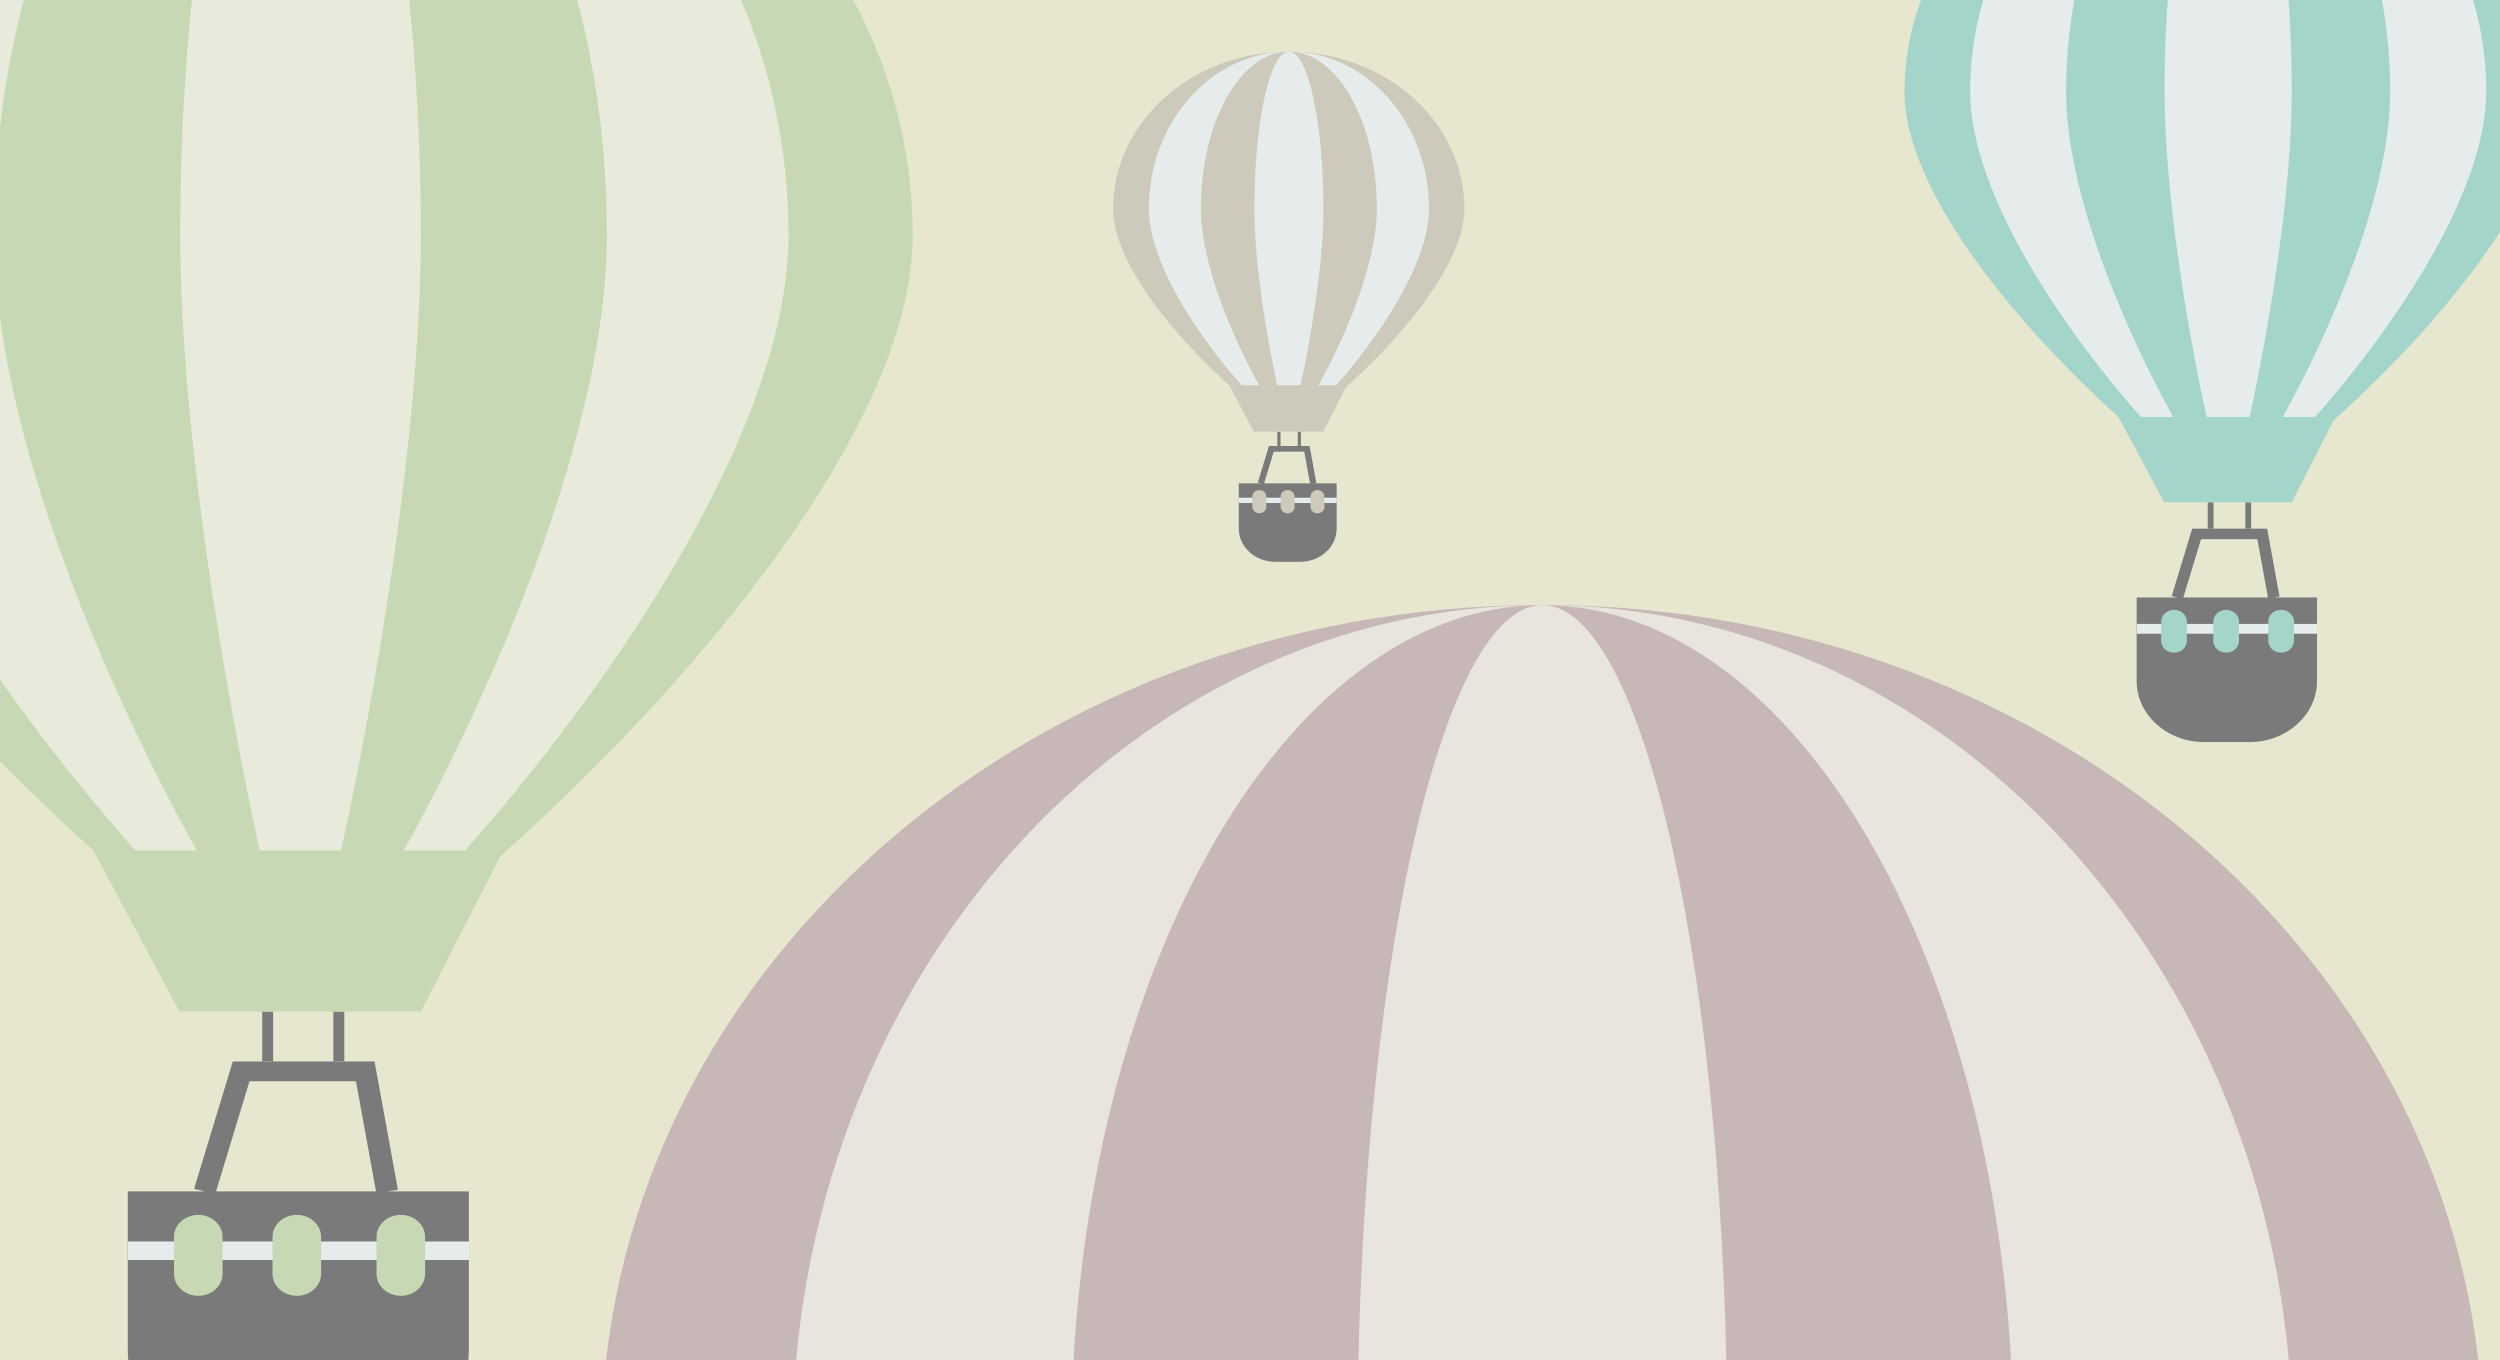 <?xml version="1.0" encoding="UTF-8" standalone="no"?>
<svg
     xmlns:dc="http://purl.org/dc/elements/1.1/"
     xmlns:cc="http://creativecommons.org/ns#"
     xmlns:rdf="http://www.w3.org/1999/02/22-rdf-syntax-ns#"
     xmlns:svg="http://www.w3.org/2000/svg"
     xmlns="http://www.w3.org/2000/svg"
     xmlns:sodipodi="http://sodipodi.sourceforge.net/DTD/sodipodi-0.dtd"
     xmlns:inkscape="http://www.inkscape.org/namespaces/inkscape"
     id="svg2"
     height="2802.273"
     width="5149.999"
     version="1.1"
     viewBox="0 0 5149.892 2802.264"
     inkscape:version="0.48.5 r10040"
     sodipodi:docname="Balloon4-remix02.svg">
    <defs
         id="defs23" />
    <sodipodi:namedview
         pagecolor="#ffffff"
         bordercolor="#666666"
         borderopacity="1"
         objecttolerance="10"
         gridtolerance="10"
         guidetolerance="10"
         inkscape:pageopacity="0"
         inkscape:pageshadow="2"
         inkscape:window-width="640"
         inkscape:window-height="480"
         id="namedview21"
         showgrid="false"
         fit-margin-top="0"
         fit-margin-left="0"
         fit-margin-right="0"
         fit-margin-bottom="0"
         inkscape:zoom="0.12"
         inkscape:cx="2960.235"
         inkscape:cy="389.14949"
         inkscape:current-layer="svg2" />
    <rect
         style="color:#000000;fill:#e6e7ce;fill-opacity:1;fill-rule:nonzero;stroke:none;stroke-width:1;marker:none;visibility:visible;display:inline;overflow:visible;enable-background:accumulate"
         id="rect4201"
         width="5149.984"
         height="2802.264"
         x="-0.046"
         y="2.8421709e-14" />
    <g
         id="g4355"
         transform="matrix(1.16,0,0,1.16,1253.688,-164.709)">
        <g
             transform="matrix(2.301,0,0,2.085,-667.511,-1033.581)"
             id="g3924">
            <g
                 id="g10-9-1-9"
                 style="fill:#7a7a7a;fill-opacity:1"
                 transform="matrix(4.468,0,0,-4.468,-2328.932,3549.074)">
                <path
                     id="path102-1-2-5"
                     d="M 858.18,554.25 861.239,565.358 H 870.964 L 872.799,554.25 H 858.18 z M 873.814,554.25 874.8,554.413 872.661,567.358 H 859.715 L 856.178,554.514 857.144,554.25 H 850.117 V 538.336 C 850.117,531.9 855.334,526.682 861.772,526.682 H 869.623 C 876.059,526.682 881.277,531.9 881.277,538.336 V 554.25 H 873.814 z"
                     inkscape:connector-curvature="0"
                     style="fill:#7a7a7a;fill-opacity:1" />
                <path
                     id="path104-2-0-2"
                     d="M 869.9,567.36 H 868.899 V 572.386 H 869.9 V 567.36 z"
                     inkscape:connector-curvature="0"
                     style="fill:#7a7a7a;fill-opacity:1" />
                <path
                     id="path106-7-6-1"
                     d="M 863.4,567.36 H 862.399 V 572.386 H 863.4 V 567.36 z"
                     inkscape:connector-curvature="0"
                     style="fill:#7a7a7a;fill-opacity:1" />
            </g>
            <path
                 id="path108-0-8-3"
                 d="M 1608.717,1103.593 H 1469.491 V 1095.233 H 1608.717 V 1103.593 z"
                 inkscape:connector-curvature="0"
                 style="color:#000000;fill:#e6ebec;fill-opacity:1;fill-rule:nonzero;stroke-width:1;stroke-linecap:butt;stroke-linejoin:miter;stroke-miterlimit:4;stroke-opacity:1;stroke-dasharray:none;stroke-dashoffset:0;marker:none;visibility:visible;display:inline;overflow:visible;enable-background:accumulate" />
        </g>
        <g
             style="fill:#a3d5cb;fill-opacity:1"
             transform="matrix(2.301,0,0,2.085,1449.354,-1033.581)"
             id="g3956">
            <path
                 style="fill:#a3d5cb;fill-opacity:1;stroke:none"
                 inkscape:connector-curvature="0"
                 d="M 628.402,1109.803 C 628.402,1115.277 623.96,1119.714 618.487,1119.714 613.014,1119.714 608.572,1115.277 608.572,1109.803 V 1093.169 C 608.572,1087.695 613.014,1083.258 618.487,1083.258 623.96,1083.258 628.402,1087.695 628.402,1093.169 V 1109.803 z"
                 id="path112-9-7-0" />
            <path
                 id="path82-5-1-4"
                 d="M 869.858,641.859 C 869.858,777.913 646.417,985.416 620.064,985.416 592.8,985.416 370.266,777.913 370.266,641.859 370.266,505.796 482.103,395.497 620.064,395.497 758.026,395.497 869.858,505.796 869.858,641.859"
                 inkscape:connector-curvature="0"
                 style="fill:#a3d5cb;fill-opacity:1;stroke:none" />
            <path
                 id="path98-2-3-9"
                 d="M 669.151,991.577 H 570.553 L 535.456,919.007 H 702.729 L 669.151,991.577 z"
                 inkscape:connector-curvature="0"
                 style="fill:#a3d5cb;fill-opacity:1;stroke:none" />
            <path
                 style="fill:#a3d5cb;fill-opacity:1;stroke:none"
                 inkscape:connector-curvature="0"
                 d="M 670.849,1109.803 C 670.849,1115.277 666.407,1119.714 660.943,1119.714 655.461,1119.714 651.028,1115.277 651.028,1109.803 V 1093.169 C 651.028,1087.695 655.461,1083.258 660.943,1083.258 666.407,1083.258 670.849,1087.695 670.849,1093.169 V 1109.803 z"
                 id="path116-3-4-9" />
            <path
                 style="fill:#a3d5cb;fill-opacity:1;stroke:none"
                 inkscape:connector-curvature="0"
                 d="M 588.189,1109.803 C 588.189,1115.277 583.747,1119.714 578.274,1119.714 572.801,1119.714 568.359,1115.277 568.359,1109.803 V 1093.169 C 568.359,1087.695 572.801,1083.258 578.274,1083.258 583.747,1083.258 588.189,1087.695 588.189,1093.169 V 1109.803 z"
                 id="path120-6-9-9" />
        </g>
        <path
             id="path86-3-9-6"
             d="M 2875.936,-209.043 C 2813.607,-208.694 2763.118,21.169 2763.118,304.6 2763.118,487.227 2804.751,731.445 2837.755,882.35 L 2914.189,882.35 C 2947.206,731.445 2989.042,487.227 2989.042,304.6 2989.042,21.064 2938.493,-208.864 2876.152,-209.043 2876.128,-209.043 2876.104,-209.043 2876.08,-209.043 2876.033,-209.043 2875.984,-209.043 2875.936,-209.043 z M 2875.936,-209.043 C 2622.962,-208.912 2417.905,21.016 2417.905,304.6 2417.905,487.21 2587.097,731.467 2720.982,882.35 L 2778.578,882.35 C 2694.484,731.459 2588.247,487.225 2588.247,304.6 2588.247,21.03 2717.07,-208.905 2875.936,-209.043 z M 2876.152,-209.043 C 3035.051,-208.973 3163.841,20.988 3163.841,304.6 3163.841,487.225 3057.124,731.459 2973.007,882.35 L 3030.603,882.35 C 3164.538,731.47 3334.399,487.204 3334.399,304.6 3334.399,20.936 3129.215,-209.043 2876.152,-209.043 z"
             style="color:#000000;fill:#e6ebec;fill-opacity:1;fill-rule:nonzero;stroke-width:1;stroke-linecap:butt;stroke-linejoin:miter;stroke-miterlimit:4;stroke-opacity:1;stroke-dasharray:none;stroke-dashoffset:0;marker:none;visibility:visible;display:inline;overflow:visible;enable-background:accumulate"
             inkscape:connector-curvature="0" />
    </g>
    <g
         id="g4301"
         transform="matrix(1.518,0,0,1.518,592.041,-59.991)">
        <g
             transform="matrix(0.954,0,0,0.865,-110.775,-232.461)"
             id="g3924-9">
            <g
                 id="g10-9-1-9-4"
                 style="fill:#7a7a7a;fill-opacity:1"
                 transform="matrix(4.468,0,0,-4.468,-2328.932,3549.074)">
                <path
                     id="path102-1-2-5-78"
                     d="M 858.18,554.25 861.239,565.358 H 870.964 L 872.799,554.25 H 858.18 z M 873.814,554.25 874.8,554.413 872.661,567.358 H 859.715 L 856.178,554.514 857.144,554.25 H 850.117 V 538.336 C 850.117,531.9 855.334,526.682 861.772,526.682 H 869.623 C 876.059,526.682 881.277,531.9 881.277,538.336 V 554.25 H 873.814 z"
                     inkscape:connector-curvature="0"
                     style="fill:#7a7a7a;fill-opacity:1" />
                <path
                     id="path104-2-0-2-4"
                     d="M 869.9,567.36 H 868.899 V 572.386 H 869.9 V 567.36 z"
                     inkscape:connector-curvature="0"
                     style="fill:#7a7a7a;fill-opacity:1" />
                <path
                     id="path106-7-6-1-5"
                     d="M 863.4,567.36 H 862.399 V 572.386 H 863.4 V 567.36 z"
                     inkscape:connector-curvature="0"
                     style="fill:#7a7a7a;fill-opacity:1" />
            </g>
            <path
                 id="path108-0-8-3-0"
                 d="M 1608.717,1103.593 H 1469.491 V 1095.233 H 1608.717 V 1103.593 z"
                 inkscape:connector-curvature="0"
                 style="color:#000000;fill:#e6ebec;fill-opacity:1;fill-rule:nonzero;stroke-width:1;stroke-linecap:butt;stroke-linejoin:miter;stroke-miterlimit:4;stroke-opacity:1;stroke-dasharray:none;stroke-dashoffset:0;marker:none;visibility:visible;display:inline;overflow:visible;enable-background:accumulate" />
        </g>
        <g
             style="fill:#cdc9bb;fill-opacity:1"
             transform="matrix(0.954,0,0,0.865,767.269,-232.461)"
             id="g3956-3">
            <path
                 style="fill:#cdc9bb;fill-opacity:1;stroke:none"
                 inkscape:connector-curvature="0"
                 d="M 628.402,1109.803 C 628.402,1115.277 623.96,1119.714 618.487,1119.714 613.014,1119.714 608.572,1115.277 608.572,1109.803 V 1093.169 C 608.572,1087.695 613.014,1083.258 618.487,1083.258 623.96,1083.258 628.402,1087.695 628.402,1093.169 V 1109.803 z"
                 id="path112-9-7-0-6" />
            <path
                 id="path82-5-1-4-1"
                 d="M 869.858,641.859 C 869.858,777.913 646.417,985.416 620.064,985.416 592.8,985.416 370.266,777.913 370.266,641.859 370.266,505.796 482.103,395.497 620.064,395.497 758.026,395.497 869.858,505.796 869.858,641.859"
                 inkscape:connector-curvature="0"
                 style="fill:#cdc9bb;fill-opacity:1;stroke:none" />
            <path
                 id="path98-2-3-9-0"
                 d="M 669.151,991.577 H 570.553 L 535.456,919.007 H 702.729 L 669.151,991.577 z"
                 inkscape:connector-curvature="0"
                 style="fill:#cdc9bb;fill-opacity:1;stroke:none" />
            <path
                 style="fill:#cdc9bb;fill-opacity:1;stroke:none"
                 inkscape:connector-curvature="0"
                 d="M 670.849,1109.803 C 670.849,1115.277 666.407,1119.714 660.943,1119.714 655.461,1119.714 651.028,1115.277 651.028,1109.803 V 1093.169 C 651.028,1087.695 655.461,1083.258 660.943,1083.258 666.407,1083.258 670.849,1087.695 670.849,1093.169 V 1109.803 z"
                 id="path116-3-4-9-6" />
            <path
                 style="fill:#cdc9bb;fill-opacity:1;stroke:none"
                 inkscape:connector-curvature="0"
                 d="M 588.189,1109.803 C 588.189,1115.277 583.747,1119.714 578.274,1119.714 572.801,1119.714 568.359,1115.277 568.359,1109.803 V 1093.169 C 568.359,1087.695 572.801,1083.258 578.274,1083.258 583.747,1083.258 588.189,1087.695 588.189,1093.169 V 1109.803 z"
                 id="path120-6-9-9-3" />
        </g>
        <path
             id="path86-3-9-6-2"
             d="M 1358.994,109.545 C 1333.141,109.689 1312.199,205.034 1312.199,322.596 1312.199,398.347 1329.467,499.645 1343.157,562.238 L 1374.861,562.238 C 1388.556,499.645 1405.909,398.347 1405.909,322.596 1405.909,204.99 1384.941,109.619 1359.083,109.545 1359.073,109.545 1359.064,109.545 1359.054,109.545 1359.034,109.545 1359.014,109.545 1358.994,109.545 z M 1358.994,109.545 C 1254.064,109.599 1169.01,204.97 1169.01,322.596 1169.01,398.34 1239.188,499.655 1294.721,562.238 L 1318.611,562.238 C 1283.73,499.651 1239.665,398.346 1239.665,322.596 1239.665,204.976 1293.099,109.602 1358.994,109.545 z M 1359.083,109.545 C 1424.992,109.574 1478.413,204.958 1478.413,322.596 1478.413,398.346 1434.148,499.651 1399.258,562.238 L 1423.147,562.238 C 1478.702,499.656 1549.157,398.338 1549.157,322.596 1549.157,204.937 1464.05,109.545 1359.083,109.545 z"
             style="color:#000000;fill:#e6ebec;fill-opacity:1;fill-rule:nonzero;stroke-width:1;stroke-linecap:butt;stroke-linejoin:miter;stroke-miterlimit:4;stroke-opacity:1;stroke-dasharray:none;stroke-dashoffset:0;marker:none;visibility:visible;display:inline;overflow:visible;enable-background:accumulate"
             inkscape:connector-curvature="0" />
    </g>
    <g
         id="g4370"
         transform="matrix(1.17,0,0,1.17,1211.295,158.88)">
        <g
             transform="matrix(6.632,0,0,6.009,-8534.098,-1447.137)"
             id="g3924-3">
            <g
                 id="g10-9-1-9-6"
                 style="fill:#7a7a7a;fill-opacity:1"
                 transform="matrix(4.468,0,0,-4.468,-2328.932,3549.074)">
                <path
                     id="path102-1-2-5-7"
                     d="M 858.18,554.25 861.239,565.358 H 870.964 L 872.799,554.25 H 858.18 z M 873.814,554.25 874.8,554.413 872.661,567.358 H 859.715 L 856.178,554.514 857.144,554.25 H 850.117 V 538.336 C 850.117,531.9 855.334,526.682 861.772,526.682 H 869.623 C 876.059,526.682 881.277,531.9 881.277,538.336 V 554.25 H 873.814 z"
                     inkscape:connector-curvature="0"
                     style="fill:#7a7a7a;fill-opacity:1" />
                <path
                     id="path104-2-0-2-5"
                     d="M 869.9,567.36 H 868.899 V 572.386 H 869.9 V 567.36 z"
                     inkscape:connector-curvature="0"
                     style="fill:#7a7a7a;fill-opacity:1" />
                <path
                     id="path106-7-6-1-3"
                     d="M 863.4,567.36 H 862.399 V 572.386 H 863.4 V 567.36 z"
                     inkscape:connector-curvature="0"
                     style="fill:#7a7a7a;fill-opacity:1" />
            </g>
            <path
                 id="path108-0-8-3-5"
                 d="M 1608.717,1103.593 H 1469.491 V 1095.233 H 1608.717 V 1103.593 z"
                 inkscape:connector-curvature="0"
                 style="color:#000000;fill:#e6ebec;fill-opacity:1;fill-rule:nonzero;stroke-width:1;stroke-linecap:butt;stroke-linejoin:miter;stroke-miterlimit:4;stroke-opacity:1;stroke-dasharray:none;stroke-dashoffset:0;marker:none;visibility:visible;display:inline;overflow:visible;enable-background:accumulate" />
        </g>
        <g
             style="fill:#c8b7b7;fill-opacity:1"
             transform="matrix(6.632,0,0,6.009,-2432.27,-1447.137)"
             id="g3956-6">
            <path
                 style="fill:#c8b7b7;fill-opacity:1;stroke:none"
                 inkscape:connector-curvature="0"
                 d="M 628.402,1109.803 C 628.402,1115.277 623.96,1119.714 618.487,1119.714 613.014,1119.714 608.572,1115.277 608.572,1109.803 V 1093.169 C 608.572,1087.695 613.014,1083.258 618.487,1083.258 623.96,1083.258 628.402,1087.695 628.402,1093.169 V 1109.803 z"
                 id="path112-9-7-0-2" />
            <path
                 id="path82-5-1-4-9"
                 d="M 869.858,641.859 C 869.858,777.913 646.417,985.416 620.064,985.416 592.8,985.416 370.266,777.913 370.266,641.859 370.266,505.796 482.103,395.497 620.064,395.497 758.026,395.497 869.858,505.796 869.858,641.859"
                 inkscape:connector-curvature="0"
                 style="fill:#c8b7b7;fill-opacity:1;stroke:none" />
            <path
                 id="path98-2-3-9-1"
                 d="M 669.151,991.577 H 570.553 L 535.456,919.007 H 702.729 L 669.151,991.577 z"
                 inkscape:connector-curvature="0"
                 style="fill:#c8b7b7;fill-opacity:1;stroke:none" />
            <path
                 style="fill:#c8b7b7;fill-opacity:1;stroke:none"
                 inkscape:connector-curvature="0"
                 d="M 670.849,1109.803 C 670.849,1115.277 666.407,1119.714 660.943,1119.714 655.461,1119.714 651.028,1115.277 651.028,1109.803 V 1093.169 C 651.028,1087.695 655.461,1083.258 660.943,1083.258 666.407,1083.258 670.849,1087.695 670.849,1093.169 V 1109.803 z"
                 id="path116-3-4-9-2" />
            <path
                 style="fill:#c8b7b7;fill-opacity:1;stroke:none"
                 inkscape:connector-curvature="0"
                 d="M 588.189,1109.803 C 588.189,1115.277 583.747,1119.714 578.274,1119.714 572.801,1119.714 568.359,1115.277 568.359,1109.803 V 1093.169 C 568.359,1087.695 572.801,1083.258 578.274,1083.258 583.747,1083.258 588.189,1087.695 588.189,1093.169 V 1109.803 z"
                 id="path120-6-9-9-7" />
        </g>
        <path
             id="path86-3-9-6-0"
             d="M 1679.828,929.58 C 1500.165,930.584 1354.632,1593.162 1354.632,2410.146 1354.632,2936.565 1474.637,3640.519 1569.771,4075.5 L 1790.092,4075.5 C 1885.263,3640.519 2005.853,2936.565 2005.853,2410.146 2005.853,1592.86 1860.146,930.095 1680.45,929.58 1680.381,929.58 1680.312,929.58 1680.243,929.58 1680.107,929.58 1679.965,929.579 1679.828,929.58 z M 1679.828,929.58 C 950.634,929.957 359.562,1592.721 359.562,2410.146 359.562,2936.516 847.255,3640.584 1233.176,4075.5 L 1399.194,4075.5 C 1156.794,3640.561 850.568,2936.559 850.568,2410.146 850.568,1592.761 1221.9,929.978 1679.828,929.58 z M 1680.45,929.58 C 2138.473,929.781 2509.71,1592.639 2509.71,2410.146 2509.71,2936.559 2202.1,3640.561 1959.634,4075.5 L 2125.651,4075.5 C 2511.717,3640.593 3001.338,2936.498 3001.338,2410.146 3001.338,1592.489 2409.901,929.58 1680.45,929.58 z"
             style="opacity:0.8;fill:#f0f0e6;fill-opacity:1"
             inkscape:connector-curvature="0" />
    </g>
    <g
         id="g4385"
         transform="translate(1043.619,633.392)">
        <g
             transform="matrix(5.047,0,0,4.572,-8196.518,-3083.37)"
             id="g3924-3-5">
            <g
                 id="g10-9-1-9-6-9"
                 style="fill:#7a7a7a;fill-opacity:1"
                 transform="matrix(4.468,0,0,-4.468,-2328.932,3549.074)">
                <path
                     id="path102-1-2-5-7-2"
                     d="M 858.18,554.25 861.239,565.358 H 870.964 L 872.799,554.25 H 858.18 z M 873.814,554.25 874.8,554.413 872.661,567.358 H 859.715 L 856.178,554.514 857.144,554.25 H 850.117 V 538.336 C 850.117,531.9 855.334,526.682 861.772,526.682 H 869.623 C 876.059,526.682 881.277,531.9 881.277,538.336 V 554.25 H 873.814 z"
                     inkscape:connector-curvature="0"
                     style="fill:#7a7a7a;fill-opacity:1" />
                <path
                     id="path104-2-0-2-5-2"
                     d="M 869.9,567.36 H 868.899 V 572.386 H 869.9 V 567.36 z"
                     inkscape:connector-curvature="0"
                     style="fill:#7a7a7a;fill-opacity:1" />
                <path
                     id="path106-7-6-1-3-8"
                     d="M 863.4,567.36 H 862.399 V 572.386 H 863.4 V 567.36 z"
                     inkscape:connector-curvature="0"
                     style="fill:#7a7a7a;fill-opacity:1" />
            </g>
            <path
                 id="path108-0-8-3-5-9"
                 d="M 1608.717,1103.593 H 1469.491 V 1095.233 H 1608.717 V 1103.593 z"
                 inkscape:connector-curvature="0"
                 style="color:#000000;fill:#e6ebec;fill-opacity:1;fill-rule:nonzero;stroke-width:1;stroke-linecap:butt;stroke-linejoin:miter;stroke-miterlimit:4;stroke-opacity:1;stroke-dasharray:none;stroke-dashoffset:0;marker:none;visibility:visible;display:inline;overflow:visible;enable-background:accumulate" />
        </g>
        <g
             style="fill:#c6d8b4;fill-opacity:1"
             transform="matrix(5.047,0,0,4.572,-3553.729,-3083.37)"
             id="g3956-6-7">
            <path
                 style="fill:#c6d8b4;fill-opacity:1;stroke:none"
                 inkscape:connector-curvature="0"
                 d="M 628.402,1109.803 C 628.402,1115.277 623.96,1119.714 618.487,1119.714 613.014,1119.714 608.572,1115.277 608.572,1109.803 V 1093.169 C 608.572,1087.695 613.014,1083.258 618.487,1083.258 623.96,1083.258 628.402,1087.695 628.402,1093.169 V 1109.803 z"
                 id="path112-9-7-0-2-3" />
            <path
                 id="path82-5-1-4-9-6"
                 d="M 869.858,641.859 C 869.858,777.913 646.417,985.416 620.064,985.416 592.8,985.416 370.266,777.913 370.266,641.859 370.266,505.796 482.103,395.497 620.064,395.497 758.026,395.497 869.858,505.796 869.858,641.859"
                 inkscape:connector-curvature="0"
                 style="fill:#c6d8b4;fill-opacity:1;stroke:none" />
            <path
                 id="path98-2-3-9-1-1"
                 d="M 669.151,991.577 H 570.553 L 535.456,919.007 H 702.729 L 669.151,991.577 z"
                 inkscape:connector-curvature="0"
                 style="fill:#c6d8b4;fill-opacity:1;stroke:none" />
            <path
                 style="fill:#c6d8b4;fill-opacity:1;stroke:none"
                 inkscape:connector-curvature="0"
                 d="M 670.849,1109.803 C 670.849,1115.277 666.407,1119.714 660.943,1119.714 655.461,1119.714 651.028,1115.277 651.028,1109.803 V 1093.169 C 651.028,1087.695 655.461,1083.258 660.943,1083.258 666.407,1083.258 670.849,1087.695 670.849,1093.169 V 1109.803 z"
                 id="path116-3-4-9-2-2" />
            <path
                 style="fill:#c6d8b4;fill-opacity:1;stroke:none"
                 inkscape:connector-curvature="0"
                 d="M 588.189,1109.803 C 588.189,1115.277 583.747,1119.714 578.274,1119.714 572.801,1119.714 568.359,1115.277 568.359,1109.803 V 1093.169 C 568.359,1087.695 572.801,1083.258 578.274,1083.258 583.747,1083.258 588.189,1087.695 588.189,1093.169 V 1109.803 z"
                 id="path120-6-9-9-7-9" />
        </g>
        <path
             id="path86-3-9-6-0-3"
             d="M -424.895,-1274.961 C -561.598,-1274.197 -672.331,-770.052 -672.331,-148.421 -672.331,252.123 -581.022,787.751 -508.635,1118.722 L -340.997,1118.722 C -268.583,787.751 -176.827,252.123 -176.827,-148.421 -176.827,-770.282 -287.693,-1274.57 -424.421,-1274.961 -424.474,-1274.961 -424.526,-1274.961 -424.579,-1274.961 -424.683,-1274.961 -424.791,-1274.962 -424.895,-1274.961 z M -424.895,-1274.961 C -979.728,-1274.675 -1429.466,-770.388 -1429.466,-148.421 -1429.466,252.086 -1058.388,787.801 -764.745,1118.722 L -638.425,1118.722 C -822.864,787.783 -1055.866,252.118 -1055.866,-148.421 -1055.866,-770.357 -773.326,-1274.659 -424.895,-1274.961 z M -424.421,-1274.961 C -75.918,-1274.809 206.55,-770.449 206.55,-148.421 206.55,252.118 -27.506,787.783 -211.995,1118.722 L -85.674,1118.722 C 208.077,787.808 580.622,252.072 580.622,-148.421 580.622,-770.564 130.607,-1274.961 -424.421,-1274.961 z"
             style="opacity:0.8;fill:#f0f0e6;fill-opacity:1"
             inkscape:connector-curvature="0" />
    </g>
</svg>
